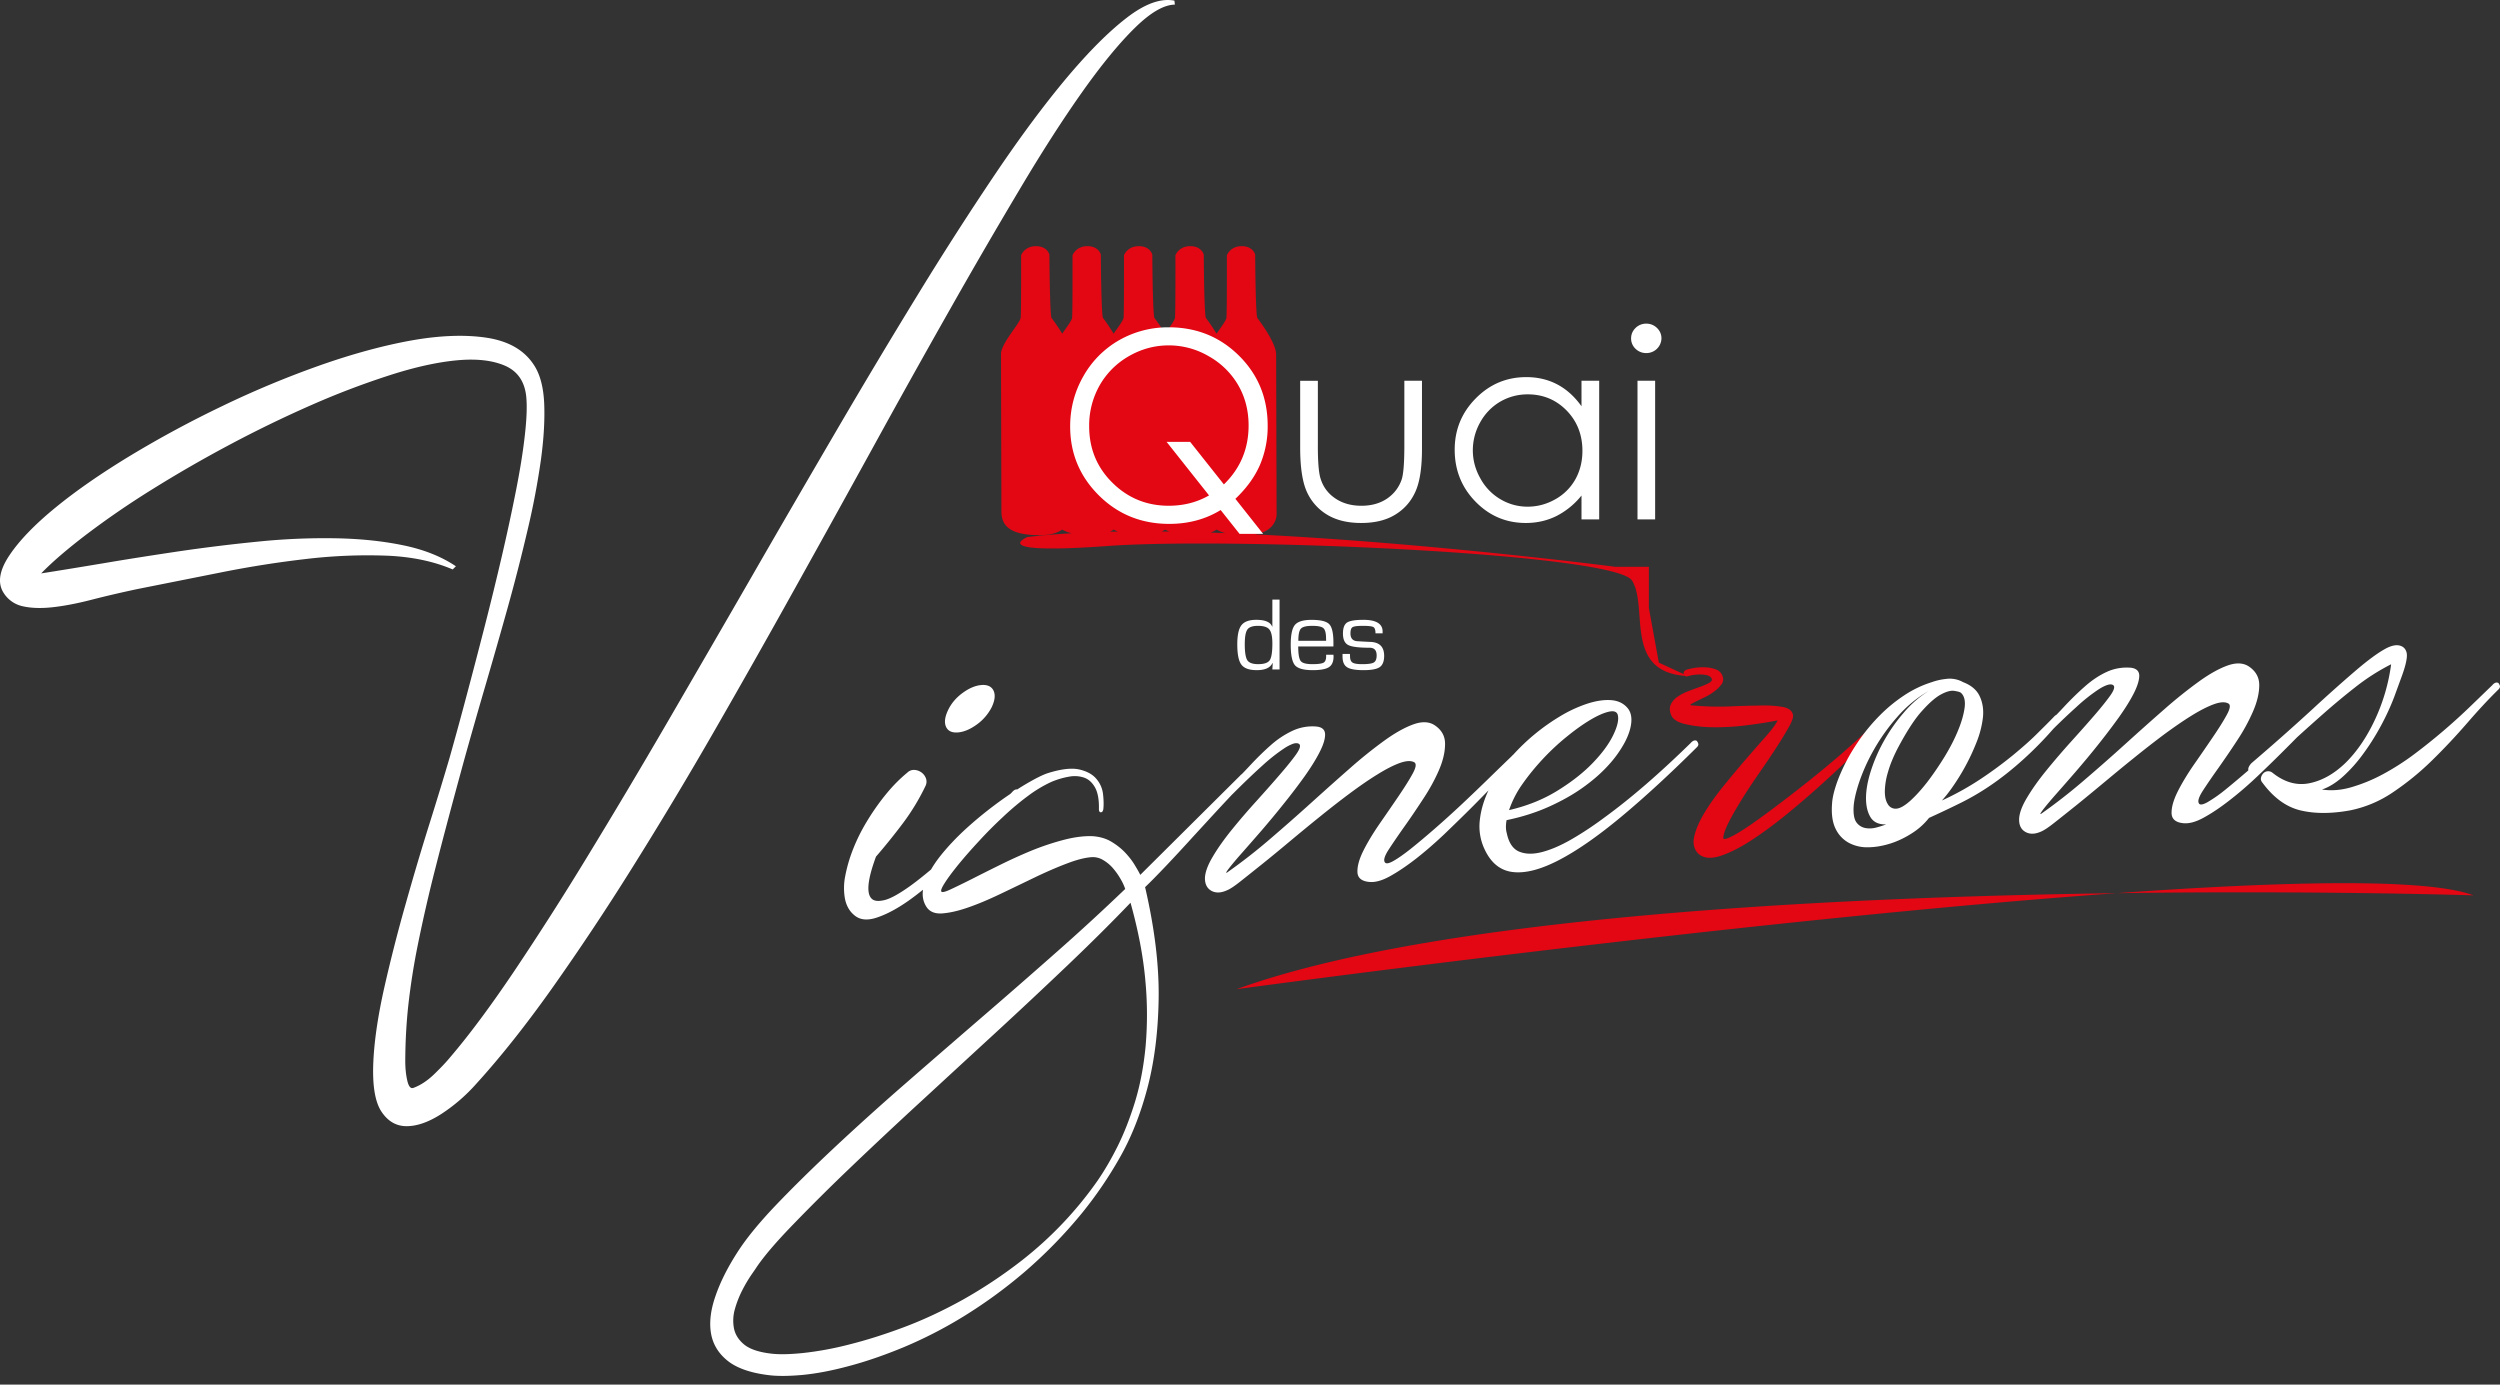 <?xml version="1.0" encoding="UTF-8"?>
<svg xmlns="http://www.w3.org/2000/svg" width="130" height="72" fill="none">
  <rect width="100%" height="100%" fill="#333333" stroke="none"/>
  <path d="M110.068 46.445c-19.204 1.373-45.766 4.993-45.766 4.993 10.366-3.76 30.72-4.786 45.766-4.993Zm0 0c8.864-.633 16.16-.789 18.552.114-.064-.002-8.004-.259-18.552-.114ZM64.566 12.801c.604-.002.703.441.703.441 0 .033.02 3.076.11 3.288.017.023.977 1.266.98 1.896l.024 8.311c.001.021.03.86-1.117 1.051 9.14.445 18.692 1.681 18.732 1.687h1.743v2.14l.519 2.842 1.296.599-.002-.004c-.026-.107.03-.186.178-.237.053-.017.167-.041.34-.076.179-.031.367-.047.573-.04.201.006.396.042.58.11a.55.55 0 0 1 .351.363.423.423 0 0 1-.051.403c-.088.122-.202.24-.343.35a2.819 2.819 0 0 1-.48.303c-.177.085-.332.163-.465.227-.13.064-.228.116-.292.154-.065.04-.058.063.025.07.67.061 1.315.078 1.934.056a51.527 51.527 0 0 1 1.643-.047 5.86 5.86 0 0 1 1.172.076c.302.062.475.199.518.413.023.121-.047.328-.21.617-.165.293-.372.639-.63 1.039-.258.399-.544.824-.859 1.278-.313.452-.61.896-.886 1.33-.272.437-.51.842-.706 1.217-.2.377-.31.673-.335.892-.02.11.107.102.375-.027.27-.126.619-.342 1.05-.637.425-.296.916-.652 1.464-1.068a75.783 75.783 0 0 0 1.664-1.295 54.059 54.059 0 0 0 1.612-1.341c.512-.446.953-.846 1.323-1.2.112-.13.216-.171.317-.127.03.026.056.072.081.14.024.064-.002.135-.077.208-.242.238-.599.587-1.068 1.05-.471.463-.999.961-1.59 1.494a49.435 49.435 0 0 1-1.856 1.597c-.65.528-1.271.985-1.863 1.37-.593.382-1.13.648-1.608.802-.482.148-.85.111-1.112-.116-.235-.227-.308-.533-.22-.917.09-.38.27-.793.544-1.243.274-.45.608-.916 1.002-1.4.394-.486.778-.945 1.157-1.384.377-.435.722-.827 1.03-1.176.308-.348.508-.623.604-.82-.552.109-1.133.197-1.747.27-.615.07-1.191.098-1.733.084a6.376 6.376 0 0 1-1.392-.176c-.39-.101-.62-.273-.69-.512-.07-.2-.062-.378.024-.534.083-.156.21-.287.379-.395.169-.109.356-.2.561-.275.206-.077.402-.15.59-.217.185-.066.333-.132.444-.194.108-.063.158-.13.14-.196-.038-.134-.183-.21-.436-.233a2.216 2.216 0 0 0-.8.077c-.074.022-.13.017-.168-.014-3.185-.259-1.885-3.555-2.744-4.952-.876-1.421-20.823-2.267-27.252-1.802-6.433.467-4.186-.465-4.186-.465.706-.087 1.475-.15 2.293-.197a1.742 1.742 0 0 1-.486-.19c-.238.163-.6.289-1.159.29-1.664.005-2.002-.567-2.005-1.233 0-.666-.021-7.648-.021-8.192 0-.543.992-1.602 1.022-1.876.032-.27.023-3.206.023-3.249 0 0 .163-.476.77-.478.603-.002.702.441.702.441 0 .02.02 3.075.109 3.288.005.007.294.381.557.822.25-.363.5-.69.514-.825.03-.274.022-3.249.022-3.249.005-.014.177-.476.77-.477.605-.002.703.441.703.441 0 .033.018 3.076.11 3.288.01.013.294.385.555.822.25-.363.501-.69.516-.825.03-.274.022-3.249.022-3.249.005-.016.175-.476.768-.477.604-.002.705.441.705.441 0 .034.018 3.076.11 3.288.01.015.295.386.555.822.25-.363.5-.69.513-.825.032-.273.024-3.249.024-3.249.006-.016.174-.476.769-.477.604-.002.705.441.705.441 0 .034.018 3.076.11 3.288.01.015.294.386.554.822.25-.363.5-.69.514-.825.03-.274.023-3.249.023-3.249.005-.013.172-.476.769-.477Zm-1.303 14.737c-.086.06-.188.111-.31.156l.772.028a1.72 1.72 0 0 1-.462-.184Zm-5.35 0c-.059.04-.124.077-.198.111.138-.003.278-.004.418-.006a1.462 1.462 0 0 1-.22-.106Zm2.674-.002c-.052.036-.11.07-.175.102l.396.004a1.462 1.462 0 0 1-.22-.106Z" fill="#E30613"></path>
  <path d="M60.774 17.02c1.444 0 2.663.493 3.657 1.479.992.985 1.488 2.197 1.488 3.635a5.09 5.09 0 0 1-.406 2.053c-.275.626-.7 1.208-1.273 1.752l1.442 1.822h-1.226l-.982-1.239c-.78.48-1.674.72-2.672.72-1.446 0-2.666-.493-3.66-1.48-.996-.99-1.494-2.185-1.494-3.588 0-.936.228-1.804.684-2.605a4.955 4.955 0 0 1 1.858-1.876 5.126 5.126 0 0 1 2.584-.673Zm7.754 6.15c0 .823.043 1.389.135 1.697.133.443.39.793.769 1.048.379.259.833.384 1.36.385.523 0 .966-.124 1.335-.373.366-.25.616-.581.758-.986.094-.28.141-.87.141-1.77v-3.372h.917v3.54c0 .995-.116 1.742-.35 2.246-.23.505-.58.899-1.051 1.183-.467.285-1.054.427-1.76.427-.705 0-1.294-.142-1.765-.427a2.655 2.655 0 0 1-1.06-1.192c-.232-.51-.348-1.279-.348-2.305V19.8h.92v3.372Zm10.841-3.56c.592 0 1.127.126 1.609.379.48.253.9.632 1.26 1.136v-1.326h.92v7.208h-.92v-1.24a3.967 3.967 0 0 1-1.307 1.068c-.484.24-1.014.36-1.586.36-1.024 0-1.896-.368-2.62-1.111-.721-.739-1.081-1.64-1.081-2.702 0-1.039.364-1.925 1.094-2.665.729-.739 1.605-1.107 2.631-1.107Zm6.698 7.397h-.917v-7.208h.917v7.208Zm-6.627-6.501c-.514 0-.992.129-1.43.381a2.82 2.82 0 0 0-1.038 1.07 2.97 2.97 0 0 0-.385 1.46c0 .51.13.995.391 1.458a2.81 2.81 0 0 0 1.044 1.085c.439.258.908.387 1.412.387.505 0 .984-.126 1.439-.383a2.702 2.702 0 0 0 1.047-1.041c.244-.44.366-.932.366-1.48 0-.834-.274-1.534-.822-2.096-.549-.56-1.223-.841-2.025-.841ZM60.775 17.96c-.73 0-1.424.187-2.073.561a4.051 4.051 0 0 0-1.52 1.517 4.233 4.233 0 0 0-.545 2.13c0 1.16.403 2.139 1.21 2.935.805.797 1.782 1.195 2.922 1.196.781 0 1.48-.18 2.101-.538l-2.206-2.783h1.225l1.753 2.211c.856-.83 1.285-1.855 1.285-3.065 0-.773-.18-1.474-.542-2.1a4.07 4.07 0 0 0-1.53-1.499 4.102 4.102 0 0 0-2.08-.565Zm24.828-1.131c.22 0 .406.077.562.226.152.15.231.331.231.543a.782.782 0 0 1-.793.762.782.782 0 0 1-.556-.224.731.731 0 0 1-.23-.538c0-.212.078-.392.23-.543a.785.785 0 0 1 .556-.226ZM83.781 36.408c.369.028.659.171.869.43.15.193.207.444.175.753-.032.308-.145.65-.344 1.025a5.885 5.885 0 0 1-.836 1.166c-.36.4-.8.788-1.318 1.158-.516.371-1.11.705-1.775 1.005-.666.3-1.404.536-2.21.703-.046.259-.046.488.01.674.105.508.324.831.651.964.33.136.73.14 1.197.016.467-.123.983-.347 1.544-.673.564-.327 1.13-.703 1.698-1.127 1.349-.981 2.836-2.266 4.463-3.855.114-.131.221-.175.32-.127a.328.328 0 0 1 .08.137c.026.067 0 .138-.076.208-1.425 1.414-2.736 2.62-3.94 3.62-1.201.998-2.272 1.743-3.21 2.232-.938.49-1.733.702-2.386.632-.651-.067-1.149-.454-1.485-1.167a2.778 2.778 0 0 1-.262-1.495c.052-.521.2-1.038.44-1.554l.017-.035c-.267.273-.545.557-.837.851-.476.476-.969.954-1.47 1.436-.505.477-.998.903-1.48 1.28-.486.375-.934.677-1.347.904-.412.227-.77.323-1.072.291-.398-.039-.602-.212-.61-.518-.01-.302.093-.675.307-1.103.216-.432.499-.902.85-1.412.352-.507.683-.987.99-1.44.306-.453.55-.836.723-1.156.176-.32.204-.515.09-.59-.169-.097-.422-.084-.754.033-.332.12-.715.316-1.151.586-.44.27-.915.597-1.434.982-.516.384-1.038.791-1.565 1.217-.53.427-1.046.852-1.556 1.278-.505.423-.979.813-1.418 1.166-.437.35-.818.654-1.14.909-.32.256-.56.416-.721.481-.317.145-.59.153-.817.028-.224-.128-.336-.347-.334-.66.009-.301.144-.674.412-1.122.267-.452.602-.921 1.002-1.414.4-.492.823-.985 1.273-1.48.446-.496.85-.951 1.208-1.367.358-.413.64-.762.846-1.051.201-.288.252-.468.154-.542-.073-.05-.174-.052-.309-.011a2.205 2.205 0 0 0-.463.24 8.65 8.65 0 0 0-.562.407 9.879 9.879 0 0 0-.589.503c-.46.414-.97.902-1.527 1.461-.007.008-.016.014-.023.02-.176.186-.362.385-.558.595-.487.525-.975 1.059-1.47 1.596a94.82 94.82 0 0 1-1.41 1.523c-.451.473-.815.846-1.096 1.112.495 2.13.729 4.056.705 5.787-.026 1.724-.22 3.277-.585 4.66-.364 1.378-.85 2.602-1.46 3.66a20.94 20.94 0 0 1-1.914 2.808 24.534 24.534 0 0 1-3.046 3.123 25.31 25.31 0 0 1-3.164 2.3 22.67 22.67 0 0 1-3.113 1.596c-1.02.42-1.973.748-2.864.98-.89.239-1.688.387-2.4.454-.71.062-1.3.067-1.767.004-.949-.12-1.66-.377-2.131-.767-.469-.387-.75-.868-.838-1.43-.09-.569-.01-1.207.24-1.92.246-.714.62-1.462 1.124-2.247.453-.714 1.123-1.536 2.008-2.465.889-.93 1.9-1.924 3.035-2.988a139.844 139.844 0 0 1 3.685-3.323c1.32-1.15 2.656-2.307 4-3.468 1.348-1.16 2.663-2.31 3.944-3.443a114.647 114.647 0 0 0 3.507-3.227 2.703 2.703 0 0 0-.244-.523 3.59 3.59 0 0 0-.386-.547 2.012 2.012 0 0 0-.513-.43 1.027 1.027 0 0 0-.612-.152c-.353.026-.79.14-1.314.343-.525.2-1.076.442-1.655.72-.58.28-1.173.567-1.777.854-.606.291-1.167.526-1.686.705-.52.18-.972.28-1.36.304-.383.02-.656-.109-.814-.383-.15-.251-.2-.535-.153-.85-.249.198-.494.387-.738.56-.589.416-1.136.71-1.644.881-.503.173-.902.135-1.193-.118-.244-.2-.404-.478-.48-.831a3.164 3.164 0 0 1 .007-1.189 7.72 7.72 0 0 1 .4-1.385c.192-.491.431-.98.724-1.463.292-.484.615-.95.973-1.39.355-.44.733-.825 1.133-1.153a.483.483 0 0 1 .377-.142.7.7 0 0 1 .369.137.66.66 0 0 1 .227.311.504.504 0 0 1-.024.381 11.47 11.47 0 0 1-1.186 1.956 32.46 32.46 0 0 1-1.39 1.724c-.446 1.203-.515 1.938-.208 2.202.13.114.348.13.657.056.308-.077.743-.317 1.307-.717.321-.23.69-.522 1.107-.872.133-.229.291-.46.476-.696.384-.482.837-.965 1.368-1.449a20.398 20.398 0 0 1 2.28-1.786l.09-.092c.093-.108.181-.154.265-.14.166-.107.33-.207.489-.301.477-.278.848-.465 1.115-.55.68-.212 1.218-.275 1.611-.19.395.089.692.247.891.478.202.232.322.5.357.804.036.302.04.566.016.786-.021.111-.064.162-.133.162-.066-.004-.1-.066-.096-.188.009-.478-.06-.844-.2-1.099-.143-.256-.327-.426-.558-.512a1.527 1.527 0 0 0-.79-.055c-.298.05-.605.139-.922.271a6.66 6.66 0 0 0-1.217.73c-.438.324-.874.69-1.308 1.1-.435.404-.855.825-1.257 1.266-.405.435-.757.84-1.059 1.208-.298.368-.534.683-.698.94-.165.257-.227.412-.182.463.045.053.206.012.482-.118.278-.129.638-.304 1.077-.524.441-.225.934-.472 1.48-.742a26.311 26.311 0 0 1 1.671-.758c.57-.23 1.132-.415 1.689-.559.554-.141 1.05-.2 1.488-.18.37.03.69.127.96.291.271.163.507.35.706.559.2.212.365.425.495.64.133.217.23.39.294.52l5.188-5.157a.56.56 0 0 1 .1-.09c.133-.139.265-.276.394-.415.38-.41.752-.774 1.116-1.093a4.673 4.673 0 0 1 1.134-.745 2.445 2.445 0 0 1 1.24-.212c.289.033.434.17.438.407.003.24-.092.546-.282.918-.19.375-.454.8-.784 1.265-.336.469-.694.94-1.077 1.415-.379.478-.767.941-1.154 1.393-.39.45-.735.841-1.029 1.177-.297.333-.519.602-.67.795-.148.193-.182.268-.105.223a28.867 28.867 0 0 0 2.215-1.725 107.41 107.41 0 0 0 2.163-1.903c.702-.634 1.38-1.24 2.035-1.814a23.808 23.808 0 0 1 1.806-1.447c.55-.393 1.047-.667 1.484-.822.437-.156.801-.139 1.086.043.375.247.556.576.55.991-.002.418-.109.869-.319 1.353-.21.486-.482.985-.823 1.5-.336.515-.662.997-.978 1.44-.315.446-.58.834-.795 1.163-.215.326-.29.55-.227.666.05.11.194.095.437-.038.242-.135.546-.345.915-.638.368-.294.78-.638 1.242-1.041.463-.403.928-.823 1.401-1.266.473-.444.934-.885 1.386-1.326.452-.441.863-.838 1.233-1.195a.605.605 0 0 1 .082-.08 10.725 10.725 0 0 1 2.395-1.968 6.94 6.94 0 0 1 1.445-.675c.459-.15.874-.211 1.244-.184ZM58.787 46.942c-.938.98-2.012 2.05-3.224 3.207a299.036 299.036 0 0 1-3.78 3.542c-1.31 1.204-2.618 2.412-3.928 3.617a257.922 257.922 0 0 0-3.649 3.42 106.147 106.147 0 0 0-2.967 2.948c-.854.88-1.48 1.61-1.874 2.184-.036.058-.133.2-.287.42a7.544 7.544 0 0 0-.473.8c-.161.312-.292.644-.39.99a2.177 2.177 0 0 0-.049 1.006c.067.323.242.601.531.84.291.236.75.394 1.383.47.414.052.967.043 1.665-.028a16.89 16.89 0 0 0 2.38-.436c.891-.223 1.844-.52 2.858-.9 1.015-.379 2.042-.86 3.084-1.437a24.641 24.641 0 0 0 3.083-2.054 19.356 19.356 0 0 0 3.877-4.07c.374-.533.733-1.146 1.08-1.836.346-.696.65-1.473.916-2.337.263-.865.448-1.825.548-2.88a18.915 18.915 0 0 0-.015-3.445c-.11-1.238-.366-2.58-.769-4.02ZM58.6.917c.945-.728 1.77-1.022 2.47-.883l.024.206c-.58.009-1.279.418-2.095 1.223-.818.805-1.725 1.911-2.719 3.314-.994 1.405-2.067 3.07-3.214 4.997a315.256 315.256 0 0 0-3.631 6.25 605.54 605.54 0 0 0-3.956 7.088 1598.253 1598.253 0 0 1-4.152 7.502 575.955 575.955 0 0 1-4.24 7.497 218.982 218.982 0 0 1-4.249 7.073 132.714 132.714 0 0 1-4.136 6.215c-1.356 1.911-2.667 3.563-3.935 4.957a8.933 8.933 0 0 1-1.825 1.575c-.655.42-1.255.63-1.796.63-.544.002-.982-.257-1.319-.77-.336-.52-.473-1.4-.41-2.642.055-1.102.246-2.367.567-3.798.325-1.431.694-2.882 1.11-4.346.413-1.465.828-2.867 1.248-4.2.42-1.336.76-2.462 1.028-3.372.283-1 .583-2.093.898-3.282.317-1.189.632-2.397.947-3.625.315-1.229.612-2.448.893-3.656.28-1.208.523-2.343.732-3.403.208-1.058.361-2.007.453-2.847.096-.84.12-1.506.072-1.994-.08-.784-.447-1.317-1.092-1.603-.65-.284-1.483-.381-2.504-.287-1.022.095-2.187.352-3.493.772a42.115 42.115 0 0 0-4.081 1.553 62.623 62.623 0 0 0-4.26 2.068 67.481 67.481 0 0 0-4.042 2.331 44.839 44.839 0 0 0-3.396 2.33c-.998.761-1.784 1.436-2.356 2.027.968-.152 2.067-.332 3.3-.538 1.232-.21 2.524-.41 3.872-.612a89.277 89.277 0 0 1 4.092-.502 34.196 34.196 0 0 1 3.998-.175c1.28.02 2.464.139 3.547.362 1.087.222 2.003.587 2.757 1.094l-.167.165c-.996-.426-2.149-.666-3.46-.717a27.27 27.27 0 0 0-4.162.173 54.562 54.562 0 0 0-4.466.706l-4.329.862c-.84.18-1.627.362-2.362.552-.737.19-1.408.32-2.014.388-.606.067-1.126.05-1.563-.049a1.556 1.556 0 0 1-1.025-.745c-.293-.505-.181-1.141.335-1.91.514-.767 1.31-1.592 2.39-2.476 1.077-.881 2.376-1.78 3.889-2.698a56.376 56.376 0 0 1 4.776-2.577 50.227 50.227 0 0 1 5.078-2.118c1.714-.604 3.312-1.037 4.792-1.303 1.48-.26 2.78-.306 3.9-.135 1.123.174 1.93.637 2.43 1.393.325.48.507 1.146.548 2.001.038.852-.017 1.837-.169 2.953a39.759 39.759 0 0 1-.69 3.635 98.597 98.597 0 0 1-1.026 4.009c-.38 1.364-.769 2.72-1.163 4.071a300.842 300.842 0 0 0-1.107 3.875c-.6 2.189-1.095 4.048-1.483 5.573a80.254 80.254 0 0 0-.93 4.044 36.109 36.109 0 0 0-.496 3.147c-.101.93-.154 1.892-.159 2.875-.002.386.032.73.103 1.043.07.314.18.443.326.385.369-.137.729-.375 1.082-.717.353-.343.614-.62.783-.825 1.033-1.205 2.155-2.72 3.367-4.52a159.595 159.595 0 0 0 3.82-5.982c1.334-2.186 2.72-4.51 4.153-6.974 1.43-2.463 2.882-4.965 4.347-7.508 1.46-2.54 2.928-5.062 4.39-7.565 1.461-2.5 2.89-4.887 4.283-7.158a171.793 171.793 0 0 1 4.042-6.297c1.3-1.925 2.527-3.575 3.677-4.95C56.602 2.697 57.651 1.645 58.6.917Zm65.418 32.831c.392-.219.702-.255.931-.107.088.06.148.145.182.252.037.105.037.257 0 .45-.032.192-.102.439-.209.741l-.418 1.144a12.52 12.52 0 0 1-.718 1.553c-.282.519-.589 1-.919 1.446a7.442 7.442 0 0 1-1.039 1.159c-.364.325-.724.547-1.086.67.482.073.992.037 1.526-.12a8.447 8.447 0 0 0 1.628-.668 13.016 13.016 0 0 0 1.64-1.047 31.16 31.16 0 0 0 2.937-2.504l1.12-1.082c.109-.13.217-.171.315-.124.03.025.058.07.083.136.024.067-.004.138-.077.21-.511.5-1.049 1.08-1.621 1.742a32.764 32.764 0 0 1-1.814 1.93 14.24 14.24 0 0 1-2.027 1.657 6.102 6.102 0 0 1-2.24.952c-.983.18-1.843.18-2.588.002-.741-.178-1.396-.656-1.972-1.433-.076-.088-.101-.178-.08-.27a.45.45 0 0 1 .116-.22.353.353 0 0 1 .477-.037c.624.499 1.267.683 1.933.546.664-.137 1.287-.492 1.877-1.064.58-.574 1.088-1.313 1.511-2.215a9.838 9.838 0 0 0 .853-2.905 11.12 11.12 0 0 0-1.845 1.178c-.576.45-1.146.924-1.707 1.42-.445.392-.89.791-1.341 1.2-.177.18-.359.364-.547.55-.474.478-.964.956-1.467 1.433-.504.482-.999.908-1.486 1.285-.479.375-.931.678-1.342.903-.412.229-.771.327-1.074.295-.395-.039-.6-.214-.608-.52-.006-.305.095-.673.309-1.106.214-.43.497-.902.847-1.411.354-.506.684-.988.991-1.44.308-.452.55-.837.723-1.156.176-.32.204-.515.09-.587-.171-.099-.42-.088-.754.032-.329.12-.715.315-1.152.585-.437.27-.912.597-1.433.98-.516.386-1.039.793-1.566 1.22-.529.424-1.045.852-1.555 1.276-.508.424-.981.812-1.416 1.165-.439.351-.82.656-1.144.91-.319.255-.559.416-.719.484-.316.142-.587.153-.817.024-.227-.126-.336-.345-.332-.657.007-.302.14-.677.409-1.124.268-.45.603-.922 1.003-1.413.401-.492.823-.985 1.27-1.482.448-.495.853-.95 1.211-1.364.36-.416.64-.765.846-1.052.203-.287.254-.47.154-.542-.073-.049-.176-.053-.309-.008-.132.043-.287.12-.465.237a9.22 9.22 0 0 0-.561.408 9.655 9.655 0 0 0-.584.503 36.03 36.03 0 0 0-1.183 1.119 18.85 18.85 0 0 1-1.559 1.59c-.594.538-1.168.99-1.718 1.363a12.81 12.81 0 0 1-1.621.944c-.525.26-1.05.506-1.579.748a3.524 3.524 0 0 1-.894.801c-.357.23-.728.407-1.115.531-.388.12-.766.19-1.143.194a2.02 2.02 0 0 1-1.004-.224 1.612 1.612 0 0 1-.7-.736c-.167-.335-.228-.778-.184-1.326.017-.273.092-.596.214-.964.124-.373.293-.763.507-1.183.215-.417.476-.838.778-1.264.306-.422.64-.82 1.017-1.195a7.97 7.97 0 0 1 1.237-1.009 5.62 5.62 0 0 1 1.432-.685 3.22 3.22 0 0 1 .734-.167 1.42 1.42 0 0 1 .898.169c.42.16.71.407.861.735.155.332.21.702.165 1.113a5.055 5.055 0 0 1-.337 1.292 11.22 11.22 0 0 1-1.271 2.35 6.747 6.747 0 0 1-.524.662 14.622 14.622 0 0 0 2.062-1.15 21.404 21.404 0 0 0 1.641-1.213c.481-.398.9-.764 1.247-1.112.349-.344.64-.634.869-.872a.497.497 0 0 1 .14-.113c.125-.131.251-.26.372-.392.381-.409.755-.773 1.119-1.092.364-.32.742-.57 1.13-.747.39-.178.806-.247 1.245-.213.287.034.432.172.438.409 0 .238-.094.547-.284.922-.191.374-.452.794-.786 1.262-.336.466-.692.937-1.073 1.413-.381.48-.77.944-1.157 1.394-.39.45-.733.842-1.031 1.178-.295.334-.515.6-.666.793-.147.197-.183.27-.106.225a29.35 29.35 0 0 0 2.215-1.727c.738-.63 1.46-1.266 2.163-1.903.702-.636 1.38-1.241 2.035-1.813a24.16 24.16 0 0 1 1.806-1.446c.552-.396 1.047-.67 1.484-.825.439-.154.799-.139 1.088.045.37.245.555.576.551.992-.004.418-.113.866-.323 1.352a9.672 9.672 0 0 1-.82 1.5c-.336.517-.666.995-.978 1.439-.317.445-.583.833-.797 1.163-.215.328-.291.553-.225.67.047.105.191.09.435-.042a7.16 7.16 0 0 0 .917-.637c.359-.29.766-.632 1.223-1.026a.347.347 0 0 1 .008-.137.671.671 0 0 1 .203-.28 119.562 119.562 0 0 0 3.105-2.748 80.975 80.975 0 0 1 2.255-2.014c.627-.535 1.139-.915 1.534-1.133Zm-23.717 2.174a6.49 6.49 0 0 0-1.64 1.355 10.19 10.19 0 0 0-1.216 1.703 9.788 9.788 0 0 0-.766 1.69c-.18.538-.276.978-.293 1.32-.015.368.038.632.158.786a.74.74 0 0 0 .461.283c.186.034.379.024.58-.032a5.34 5.34 0 0 0 .5-.159c-.384.013-.654-.109-.817-.37-.159-.261-.238-.598-.236-1.016.005-.415.088-.882.257-1.407a8.464 8.464 0 0 1 .684-1.561 8.688 8.688 0 0 1 1.032-1.466 5.601 5.601 0 0 1 1.296-1.126Zm-16.18 1.24c-.054-.16-.208-.212-.47-.152-.263.062-.576.2-.942.416-.366.218-.77.501-1.204.854-.44.352-.857.74-1.255 1.163-.398.425-.76.866-1.082 1.325a5.312 5.312 0 0 0-.698 1.359c.938-.218 1.776-.553 2.513-1.009.737-.454 1.35-.936 1.837-1.441.489-.506.844-.99 1.07-1.457.224-.465.3-.818.23-1.058Zm17.506-1.236c-.177-.03-.409.032-.689.181-.283.15-.618.44-1.001.87-.388.43-.803 1.078-1.26 1.941-.226.44-.396.851-.503 1.234a3.695 3.695 0 0 0-.163 1c0 .287.054.512.161.673a.46.46 0 0 0 .445.225c.189-.015.426-.15.718-.41.287-.26.583-.586.89-.983.306-.4.603-.837.896-1.312.292-.48.528-.939.705-1.38.183-.441.292-.84.337-1.189.041-.35-.026-.603-.2-.754-.045-.036-.156-.068-.336-.096Zm-50.586-.306c.309-.021.519.077.623.293.103.217.073.503-.092.855a2.52 2.52 0 0 1-.782.91c-.345.249-.672.385-.983.409-.312.023-.516-.077-.614-.295-.097-.217-.064-.506.103-.857.165-.353.42-.655.762-.904.343-.25.67-.387.983-.41ZM66.537 34.812h-.375l.02-.33-.014-.002c-.116.246-.387.368-.816.368-.39 0-.655-.094-.798-.285-.144-.189-.215-.541-.215-1.06 0-.477.073-.81.217-.993.143-.185.4-.279.771-.279.463 0 .739.12.826.358l.01-.004V31.18h.374v3.631Zm1.664-2.579c.47 0 .775.075.92.225.145.152.217.471.217.955v.202h-1.83c0 .396.044.649.13.758.085.11.287.163.601.163.3 0 .495-.026.585-.077.09-.05.135-.16.135-.332v-.08h.379l.007.092c0 .264-.079.448-.24.553-.16.105-.444.156-.846.156-.467 0-.775-.085-.921-.256-.146-.172-.22-.53-.22-1.078 0-.507.074-.848.22-1.021.148-.174.435-.26.863-.26Zm2.687-.002c.672 0 1.008.204 1.008.61v.092h-.37c0-.175-.037-.284-.11-.325-.07-.043-.257-.064-.555-.064-.276 0-.45.023-.526.068-.075.045-.111.153-.111.326 0 .26.126.396.377.406l.3.018.38.018c.463.023.695.265.695.723 0 .285-.078.48-.23.587-.152.105-.432.158-.837.158-.418 0-.704-.051-.861-.152-.156-.1-.236-.284-.236-.555v-.136h.385l.005.117c0 .164.043.276.128.33.086.057.253.084.504.084.306 0 .51-.028.605-.088.097-.058.147-.18.147-.366 0-.268-.123-.4-.366-.4-.565 0-.94-.048-1.118-.144-.178-.094-.268-.294-.268-.594 0-.285.07-.475.21-.57.142-.094.424-.143.844-.143Zm-5.474.313c-.276 0-.458.064-.548.19-.092.127-.138.382-.138.768 0 .423.046.702.136.835.09.132.276.199.559.199.308 0 .508-.067.6-.2.093-.132.14-.424.14-.871 0-.362-.052-.604-.155-.73-.1-.127-.3-.191-.594-.191Zm2.821 0c-.302 0-.497.049-.587.145-.09.097-.134.309-.134.634h1.445l-.004-.12c0-.273-.045-.454-.135-.535-.09-.084-.285-.124-.585-.124Z" fill="#fff"></path>
</svg>
